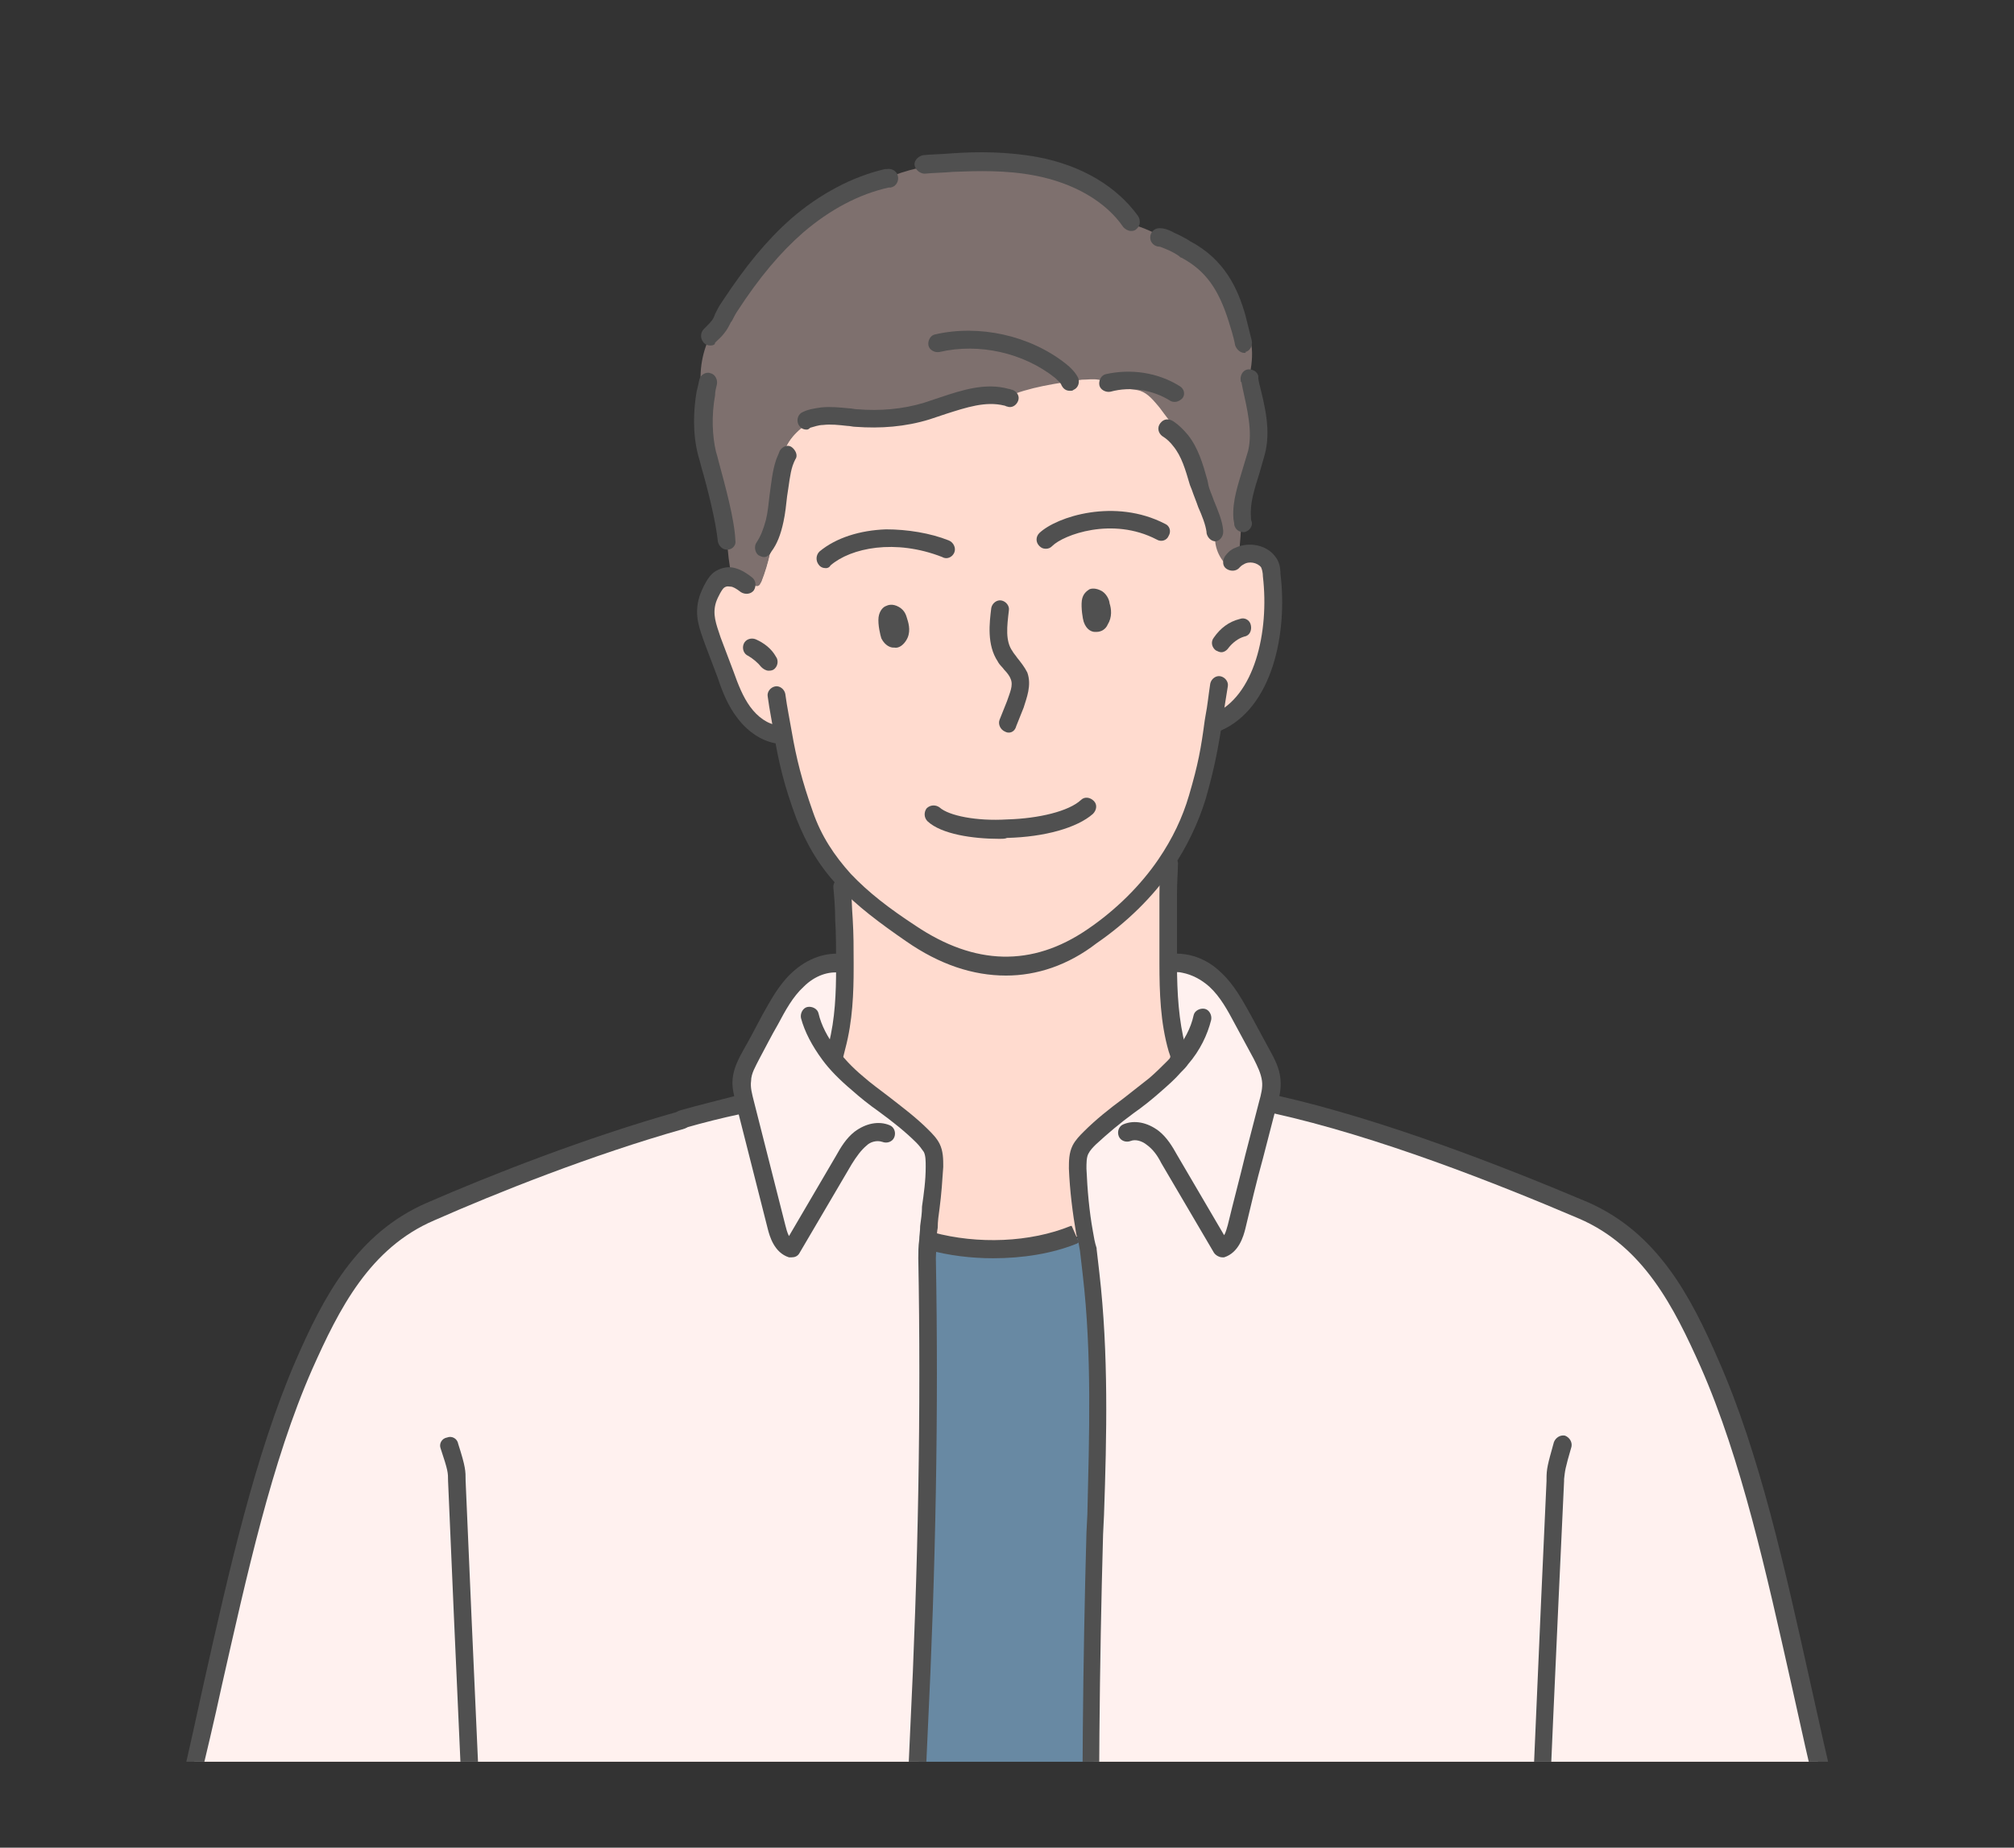 <?xml version="1.0" encoding="utf-8"?>
<!-- Generator: Adobe Illustrator 26.5.1, SVG Export Plug-In . SVG Version: 6.00 Build 0)  -->
<svg version="1.1" id="Layer_2_00000173154685427959400190000016525854228849025168_"
	 xmlns="http://www.w3.org/2000/svg" xmlns:xlink="http://www.w3.org/1999/xlink" x="0px" y="0px" viewBox="0 0 218 200"
	 style="enable-background:new 0 0 218 200;" xml:space="preserve">
<rect x="0" y="0" width="218" height="200" fill="#333333" stroke="none"/>
<style type="text/css">
	.st0{clip-path:url(#SVGID_00000039834958347116109910000005271517878415308673_);}
	.st1{fill:#FFF1EF;}
	.st2{fill:#FFDBCF;}
	.st3{fill:#7E706E;}
	.st4{fill:#F4E4DE;}
	.st5{fill:#6889A3;}
	.st6{fill:#505050;}
</style>
<g id="_デザイン">
	<g>
		<defs>
			<rect id="SVGID_1_" x="10.3" y="9.2" width="197.4" height="181.5"/>
		</defs>
		<clipPath id="SVGID_00000170998787737884007490000012283786184918742714_">
			<use xlink:href="#SVGID_1_"  style="overflow:visible;"/>
		</clipPath>
		<g style="clip-path:url(#SVGID_00000170998787737884007490000012283786184918742714_);">
			<g>
				<g>
					<path class="st1" d="M177.4,270.7l-0.6-0.6c0.4-0.1,0.7-0.3,1-0.5l0,0.2c0.7-0.1,1.4-0.3,2-0.5l-0.1-0.2
						c3.5-2.2,5.6-6.2,6.9-10.2c0.5-1.5,0.9-3,1-4.5c0.1-3.7-1.9-7.3-4.9-9.5c-3-2.1-6.9-2.9-10.6-2.4h-1.2
						c-0.4,0.1-0.7,0.2-1.1,0.3c0-0.2,0-0.4,0-0.6h-0.1c-0.3-0.2-0.4-0.7-0.2-1s0.5-0.6,0.7-0.8c0.7-0.6,1.4-1.1,2-1.7
						c0-1.1-0.1-2.1-0.4-3.1l0.4-0.1c-0.3-0.9-0.4-1.9-0.6-2.9c-0.9-6.5-3.8-13.9-5.5-20.1h-0.1c0,0.7-0.1,1.4-0.1,2.1
						c-0.4,9.9-0.9,19.7-1.3,29.4h0.1c0,0.3-0.1,0.5-0.1,0.8c-11.3,4.4-22.7,11.2-34.4,11.1l-2.3,0c-3.4-0.3-6.5-1.8-9.4-3.7
						l0.7-0.3c-1.4-28.6-1.7-57.3-0.9-85.9c0.3-9.4,0.7-18.8-0.5-28.1l-0.3-2.6c-0.1-0.6-0.3-1.2-0.4-1.8c-0.4-2.3-0.7-4.6-0.7-7
						c0-0.7,0-1.4,0.3-2.1c0.2-0.5,0.6-0.9,1-1.2c2.2-2.1,4.8-3.8,7.1-5.8c0.7-0.6,1.4-1.3,2.1-2c0.3-0.3,0.5-0.6,0.8-0.9l-0.1-0.1
						c-0.1-0.3-0.2-0.6-0.2-0.8c-0.8-3-0.9-6.1-1-9.2h0.3c0.5-0.1,1-0.1,1.4,0c1.3,0.2,2.5,0.8,3.4,1.7c1.3,1.2,2.1,2.8,3,4.4
						c0.7,1.2,1.3,2.4,2,3.7c0.5,0.9,1,1.8,1.1,2.8c0.1,0.8-0.1,1.7-0.3,2.5c0,0,0,0,0,0l0.7,0.2c10.7,2.4,23.2,7.1,33.3,11.4
						c7.2,3.1,10.7,9.8,13.7,16.6c6.1,13.8,8.9,31.7,13,48l-0.1,0c0.1,1.5,0.2,2.9,0.3,4.4l0.4,0c3.6,14.7,6.8,24.5,8.1,37.1
						c0.6,5.6,0.9,11.5-0.8,16.9c-1.6,5.4-5.5,10.5-10.9,12.1c-1,0.6-2.1,1.1-3.2,1.4c-3.3,2.8-8,3.6-12.4,3.9c-0.4,0-0.8,0-1.1,0
						c-0.3-0.2-0.7-0.3-1-0.5c0,0,0,0,0,0C177.2,270.8,177.3,270.7,177.4,270.7L177.4,270.7z"/>
					<path class="st2" d="M131.5,78.2c-0.5,3-0.8,4.7-1.8,8.2c-0.8,2.6-1.9,5-3.5,7.2c-2.1,3.1-4.9,5.8-8,7.9
						c-6.5,4.5-13.3,4.1-19.7-0.4c-2.8-1.9-5.2-3.7-7.1-5.8c-1.8-2-3.3-4.2-4.3-7.1c-1.2-3.3-1.8-5.8-2.4-8.9l-0.4,0.1
						c-1.5-0.2-2.8-1.2-3.7-2.4s-1.4-2.6-2-4c-0.4-1.1-0.8-2.2-1.3-3.4c-0.7-1.7-1.2-3-0.7-4.7c0.2-0.6,0.8-1.9,1.3-2.2
						c0.5-0.3,0.9-0.3,1.4-0.2c0-0.1-0.1-0.2-0.1-0.3l0.3-0.1c0.7,0.4,1.3,0.7,2,1.1c0.2,0.1,0.4,0.2,0.6,0.1
						c0.1-0.1,0.2-0.2,0.3-0.4c0.8-2.1,1.3-4.3,1.4-6.5c0.4-2.1,0.4-4.5,1-6.3l-0.2-0.1c0.2-1.7,1.2-3.1,2.6-4.1
						c0.5-0.3,1-0.7,1.6-0.9c1.2-0.1,2.5,0.1,3.8,0.2c2.6,0.2,5.1,0,7.6-0.8c2.9-0.8,5.8-2.3,8.7-1.5c2.6-1.1,5.4-1.5,8.2-1.9
						c0.6-0.1,1.2-0.2,1.8,0c0.8,0.2,1.5,0.7,2.3,0.9c0.7,0.2,1.5,0.1,2.2,0.3c0.9,0.3,1.5,1.1,2.1,1.8c0.8,1.1,1.7,2.2,2.5,3.3
						l-0.1,0.1c1.1,1.4,1.5,3.2,2.1,5.1c0.4,1.5,1.4,3.2,1.6,4.8c-0.2,1.4,0.3,3,1.3,3.9c0.1,0.1,0.3,0.2,0.5,0.3
						c0.4,0,0.6-0.6,0.7-1c0-0.1,0-0.3,0-0.4c1-0.5,2.5-0.2,3.1,0.6c0.3,0.4,0.4,0.9,0.4,1.4c0.7,6.1-0.9,13.8-5.9,15.9L131.5,78.2
						L131.5,78.2z M119.1,67.1c0.3-0.5,0.2-1.1,0.1-1.6c-0.1-0.3-0.2-0.6-0.4-0.7c-0.4-0.3-0.6,0-0.7,0.4c-0.1,0.6,0.1,1.6,0.1,1.8
						s0.2,0.4,0.4,0.5C118.9,67.4,119,67.3,119.1,67.1L119.1,67.1z M97.2,68.8c0.3-0.5,0.2-1.1,0-1.6c-0.1-0.3-0.2-0.6-0.4-0.7
						c-0.4-0.2-0.6,0-0.7,0.4c-0.1,0.6,0.1,1.6,0.2,1.8c0.1,0.2,0.2,0.4,0.4,0.4C96.9,69.2,97.1,69,97.2,68.8L97.2,68.8z"/>
					<path class="st3" d="M134.1,60.2c0,0.1,0,0.3,0,0.4c-0.1,0.5-0.2,1-0.7,1c-0.2,0-0.4-0.1-0.5-0.3c-1.1-1-1.6-2.5-1.3-3.9
						c-0.2-1.5-1.2-3.3-1.6-4.8c-0.6-1.9-1-3.7-2.1-5.1l0.1-0.1c-0.8-1.1-1.7-2.2-2.5-3.3c-0.6-0.7-1.2-1.5-2.1-1.8
						c-0.7-0.2-1.5-0.2-2.2-0.3c-0.8-0.2-1.5-0.8-2.3-0.9c-0.6-0.1-1.2,0-1.8,0c-2.8,0.4-5.7,0.8-8.2,1.9c-2.8-0.8-5.8,0.7-8.7,1.5
						c-2.5,0.7-5.1,1-7.6,0.8c-1.2-0.1-2.5-0.3-3.8-0.2c-0.6,0.3-1.1,0.5-1.6,0.9c-1.4,1-2.5,2.4-2.6,4.1l0.2,0.1
						c-0.6,1.8-0.6,4.2-1,6.3c-0.1,2.2-0.6,4.5-1.4,6.5c-0.1,0.1-0.1,0.3-0.3,0.4c-0.2,0.1-0.4,0-0.6-0.1c-0.7-0.4-1.3-0.7-2-1.1
						l-0.3,0.1c-0.3-1.2-0.4-2.5-0.5-3.7h-0.2c-0.2-2.5-1.4-7-2.1-9.4c-0.5-2.1-0.5-4.4-0.2-6.5l-0.2,0c-0.4-2.1-0.1-4.4,0.9-6.4
						c1-0.9,1-1.3,1.6-2.3c0.1-0.2,0.3-0.5,0.4-0.8c2.1-3.2,4.4-6.2,7.2-8.7c2.8-2.4,6.1-4.4,9.8-5.2c2.2-0.9,4.6-1.5,7-1.6l0,0
						c3-0.2,6.1-0.2,9.1,0.4c4,0.8,7.9,2.7,10.2,6l0,0.1c1.6,0.4,3.1,1.1,4.4,2c0.7,0.3,1.4,0.7,1.7,0.9c3.2,1.7,4.6,4.3,5.5,7.5
						l0.2-0.1c0.9,0.8,1.4,2,1.5,3.2c0.1,1.2-0.1,2.4-0.4,3.6c0.6,2.5,1.3,5.2,0.7,7.7c-0.6,2.3-1.7,4.6-1.5,6.9
						C134.4,57.4,134.2,58.8,134.1,60.2L134.1,60.2z"/>
					<path class="st4" d="M127.7,114.4l0.1,0.1c-0.2,0.3-0.5,0.6-0.8,0.9l-0.4-0.3c0.1-0.5,0.2-0.9,0.2-1.4l0.6-0.2
						C127.6,113.8,127.6,114.1,127.7,114.4L127.7,114.4z"/>
					<path class="st2" d="M100.6,132.9c0.2-2.1,0.6-4.3,0.7-6.4c0-0.7,0-1.4-0.3-2.1c-0.2-0.5-0.6-0.9-1-1.2
						c-2.2-2.1-4.8-3.8-7.1-5.8c-1.1-0.9-2.2-2-3.1-3.2c0.2-0.3,0.4-0.7,0.6-1l0.1,0c0.7-2.7,0.9-5.6,0.9-8.4c0-0.2,0-0.3,0-0.5
						v-0.1c0-1.6,0-3.1-0.1-4.7h0v-4.2c1.9,2.1,4.3,3.8,7.1,5.8c6.4,4.4,13.2,4.8,19.7,0.4c3.1-2.1,5.9-4.8,8-7.9
						c0.1,1.1,0.1,2.2,0.2,3.4h0.1c0,2.5,0,5.4,0,7.3v0.1c0,3.1,0.1,6.3,1,9.2l-0.6,0.2c-0.1,0.5-0.2,0.9-0.2,1.4l0.4,0.3
						c-0.7,0.7-1.3,1.4-2.1,2c-2.3,2-4.9,3.6-7.1,5.8c-0.4,0.4-0.8,0.8-1,1.2c-0.3,0.6-0.3,1.4-0.3,2.1c0.1,2.3,0.3,4.7,0.7,7
						l-0.1,0c-0.2,0.1-0.6,0.3-1,0.5l-0.1-0.3c-4.7,1.9-10.7,2.1-15.6,0.7h-0.2C100.5,133.9,100.6,133.4,100.6,132.9L100.6,132.9z"
						/>
					<path class="st5" d="M112.8,248.6L112.8,248.6c-1.3-1.3-3.2-1.9-4.9-1.7c-1.6,0.2-3,1-4.4,1.9l0,0c1.8-1.8,3.1-5.8,1.9-8
						c-0.4-0.8-1.2-1.6-2.1-1.5c-0.4,0-0.8,0.3-1.2,0.5c-0.5,0.3-1,0.6-1.5,1c0-0.1,0-0.2,0-0.2l-0.3,0c-2.1-17.5-1.6-35.1-0.7-52.6
						c0.8-17.3,1.2-34.4,0.9-51.6c0-0.6,0-1.3,0.1-1.9h0.2c4.9,1.4,10.8,1.2,15.6-0.7l0.1,0.3c0.4-0.2,0.7-0.3,1-0.5l0.1,0
						c0.1,0.6,0.2,1.2,0.4,1.8l0.3,2.6c1.1,9.3,0.7,18.7,0.5,28.1c-0.8,28.6-0.5,57.3,0.9,85.9l-0.7,0.3c-0.2-0.1-0.4-0.2-0.6-0.4
						c-0.3-0.2-0.6-0.4-0.9-0.6C115.7,250.6,113.6,249.9,112.8,248.6L112.8,248.6z"/>
					<path class="st1" d="M89.9,114.2c0.9,1.2,1.9,2.2,3.1,3.2c2.3,2,4.9,3.6,7.1,5.8c0.4,0.4,0.8,0.8,1,1.2
						c0.3,0.6,0.3,1.4,0.3,2.1c-0.1,2.2-0.4,4.3-0.7,6.4c-0.1,0.5-0.1,1-0.1,1.4c0,0.6-0.1,1.3-0.1,1.9c0.3,17.3-0.1,34.3-0.9,51.6
						c-0.9,17.5-1.4,35.2,0.7,52.6l0.3,0c0,0.1,0,0.2,0,0.2c-0.3,0.2-0.5,0.4-0.8,0.6l-0.5-0.4c-1-0.5-1.9-1.2-2.8-1.9
						c-0.9-0.6-2-1.2-3.1-1.3c-1.1-0.1-2.4,0.5-2.8,1.6c-0.4,1,0.1,2.2,0.6,3.1c0.9,1.6,1.9,3.1,3.2,4.4l0.6,0.3
						c-1.1,2-2,4.2-3.7,5.7c-0.5,0.5-1.1,0.9-1.8,1.2c-0.9,0.1-1.8,0.1-2.7-0.1v0.3c-11.6,0.1-22.1-5.7-33-9.7
						c-0.1-0.6-0.1-1.1,0-1.7l-0.3-0.1c-0.4-9.5-0.8-19-1.3-28.4c0-0.7-0.1-1.4-0.1-2.1h-0.1c-1.7,6.3-4.6,13.7-5.5,20.1
						c-0.2,1.4-0.4,2.9-1.1,4.1l-0.7-0.1c0,0.3-0.1,0.7-0.2,1c1.1,0.9,2.2,1.8,3.3,2.8c0.3,0.2,0.6,0.5,0.7,0.8c0,0,0,0,0,0l0,0
						c0.4,0.4,0.7,1,0.7,1.6l-0.1,0.3c-0.7-0.2-1.4-0.4-2.1-0.6h-1.2c-3.7-0.5-7.5,0.2-10.6,2.4c-3,2.1-5,5.8-4.9,9.5
						c0.1,1.5,0.5,3,1,4.5c1.2,3.6,3,7.2,6,9.5l-0.2,0.4c1,0.8,2.2,1.5,3.4,2c0.1,0,0.1,0,0.2,0.1c-0.6,0.5-1.4,0.5-2.1,0.4
						c-4.7-0.3-9.8-1.1-13-4.5v0c-0.8-0.2-1.7-0.4-2.5-0.7l0,0c-5.4-1.6-9.3-6.7-11-12.1s-1.3-11.2-0.8-16.9
						c1.2-11.9,4.1-21.4,7.5-34.8l0,0c-0.2-3.1,0.7-6.1,1.7-9c3.8-15.6,6.7-32.5,12.4-45.6c3-6.8,6.5-13.5,13.7-16.6
						c8.2-3.5,18-7.3,27.2-9.9l0,0.1c2.1-0.6,4.1-1.1,6.1-1.5l0.1,0.2c0.2-0.1,0.5-0.2,0.7-0.3c0-0.1,0-0.2-0.1-0.3
						c-0.2-0.8-0.4-1.7-0.3-2.5c0.1-1,0.6-1.9,1.1-2.8c0.7-1.2,1.3-2.4,2-3.7c0.8-1.6,1.7-3.1,3-4.4s3.1-2,4.8-1.7h0.3
						c0,0.2,0,0.3,0,0.5c0,2.8-0.2,5.7-0.9,8.4l-0.1,0C90.3,113.5,90.1,113.8,89.9,114.2L89.9,114.2z"/>
				</g>
				<g>
					<path class="st6" d="M96.8,70.1c0,0-0.1,0-0.1,0c-0.3,0-0.9-0.2-1.3-1c-0.1-0.3-0.4-1.5-0.3-2.3l0,0c0.1-0.7,0.5-1.1,0.8-1.2
						c0.2-0.1,0.7-0.3,1.4,0.1s0.8,1,0.9,1.3c0.2,0.6,0.4,1.5-0.1,2.3C97.8,69.8,97.3,70.2,96.8,70.1L96.8,70.1z M97.2,68.4
						L97.2,68.4z M96.3,68.4L96.3,68.4L96.3,68.4z"/>
					<path class="st6" d="M118.7,68.4c-0.1,0-0.1,0-0.2,0c-0.3,0-0.9-0.2-1.2-1.1c-0.1-0.3-0.3-1.5-0.2-2.3c0.1-0.7,0.5-1,0.8-1.2
						c0.2-0.1,0.7-0.2,1.4,0.2c0.6,0.4,0.8,1.1,0.8,1.3c0.2,0.6,0.3,1.5-0.2,2.3C119.7,68.1,119.2,68.4,118.7,68.4L118.7,68.4z
						 M118.1,65.1L118.1,65.1z"/>
					<path class="st6" d="M109.2,79.3c-0.1,0-0.2,0-0.4-0.1c-0.5-0.2-0.8-0.8-0.6-1.3l0.8-2c0.3-0.9,0.7-1.7,0.4-2.4
						c-0.1-0.3-0.4-0.7-0.7-1c-0.2-0.3-0.5-0.5-0.7-0.9c-1.2-1.8-0.9-4.2-0.7-5.8c0.1-0.5,0.6-0.9,1.1-0.8c0.5,0.1,0.9,0.6,0.8,1.1
						c-0.2,1.7-0.4,3.3,0.4,4.4c0.1,0.2,0.3,0.4,0.5,0.7c0.4,0.5,0.8,1,1.1,1.6c0.5,1.4-0.1,2.8-0.4,3.8l-0.8,2
						C109.9,79,109.6,79.3,109.2,79.3L109.2,79.3z"/>
					<path class="st6" d="M108.2,90.8c-2.9,0-6.3-0.5-7.8-1.9c-0.4-0.4-0.4-1-0.1-1.4c0.4-0.4,1-0.4,1.4-0.1c1,0.9,4,1.5,7.3,1.3
						c3.5-0.1,6.7-0.9,8-2.1c0.4-0.4,1-0.3,1.4,0.1c0.4,0.4,0.3,1-0.1,1.4c-1.7,1.5-5.2,2.5-9.3,2.6
						C108.8,90.8,108.5,90.8,108.2,90.8L108.2,90.8z"/>
					<path class="st6" d="M89.4,61.5c-0.3,0-0.6-0.1-0.8-0.4c-0.3-0.4-0.3-1,0.1-1.4c1.8-1.5,4.4-2.3,7.2-2.4c2.3,0,4.8,0.4,6.8,1.2
						c0.5,0.2,0.8,0.8,0.6,1.3c-0.2,0.5-0.8,0.8-1.3,0.5c-5.1-2-9.9-1-12.1,0.9C89.8,61.4,89.6,61.5,89.4,61.5L89.4,61.5z"/>
					<path class="st6" d="M113.2,59.4c-0.3,0-0.5-0.1-0.7-0.3c-0.4-0.4-0.4-1,0-1.4c1.9-1.8,8.2-3.8,13.6-1c0.5,0.2,0.7,0.8,0.4,1.3
						c-0.2,0.5-0.8,0.7-1.3,0.4c-4.8-2.5-10.1-0.5-11.3,0.7C113.7,59.3,113.5,59.4,113.2,59.4L113.2,59.4z"/>
					<path class="st6" d="M115.8,42.3c-0.4,0-0.7-0.2-0.9-0.6c-0.1-0.3-0.4-0.5-0.7-0.8c-3.4-2.7-8.2-3.8-12.5-2.8
						c-0.5,0.1-1.1-0.2-1.2-0.7s0.2-1.1,0.7-1.2c4.8-1.1,10.3,0.1,14.2,3.2c0.5,0.4,1,0.9,1.3,1.5c0.2,0.5,0,1.1-0.5,1.3
						C116.1,42.3,116,42.3,115.8,42.3z"/>
					<path class="st6" d="M87.3,46.5c-0.4,0-0.7-0.2-0.9-0.6c-0.2-0.5,0-1.1,0.5-1.3c0.6-0.3,1.3-0.4,2-0.5c1-0.1,2,0,3,0.1
						c0.3,0,0.6,0.1,0.9,0.1c2.4,0.2,4.9,0,7.2-0.7c0.6-0.2,1.2-0.4,1.8-0.6c2.4-0.8,4.9-1.6,7.4-0.9c0.1,0,0.3,0.1,0.4,0.1
						c0.5,0.2,0.8,0.7,0.6,1.2c-0.2,0.5-0.7,0.8-1.2,0.6c-0.1,0-0.2-0.1-0.3-0.1c-2-0.5-4.1,0.2-6.3,0.9c-0.6,0.2-1.2,0.4-1.8,0.6
						c-2.6,0.8-5.3,1-8,0.8c-0.3,0-0.6-0.1-0.9-0.1c-0.9-0.1-1.8-0.2-2.6-0.1c-0.5,0-1,0.2-1.4,0.3C87.5,46.5,87.4,46.5,87.3,46.5
						L87.3,46.5z"/>
					<path class="st6" d="M82.7,60.3c-0.2,0-0.4-0.1-0.6-0.2c-0.4-0.3-0.5-1-0.2-1.4c0.4-0.6,0.7-1.3,1-2.4c0.2-0.8,0.3-1.8,0.4-2.7
						c0.2-1.4,0.3-2.6,0.7-3.8c0.1-0.3,0.3-0.7,0.4-1c0.3-0.5,0.9-0.7,1.3-0.4s0.7,0.9,0.4,1.3c-0.1,0.2-0.2,0.4-0.3,0.7
						c-0.3,0.9-0.4,2.1-0.6,3.3c-0.1,0.9-0.2,1.9-0.4,2.8c-0.3,1.4-0.7,2.4-1.3,3.2C83.3,60.1,83,60.3,82.7,60.3L82.7,60.3z"/>
					<path class="st6" d="M78.7,59.5c-0.5,0-0.9-0.4-1-0.9c-0.2-2.1-1.1-5.7-1.8-8.1c-0.1-0.4-0.2-0.8-0.3-1.1
						c-0.7-2.6-0.5-5.2-0.2-7c0.1-0.4,0.2-0.8,0.3-1.3c0.1-0.5,0.7-0.9,1.2-0.7c0.5,0.1,0.8,0.7,0.7,1.2c-0.1,0.4-0.2,0.8-0.2,1.2
						c-0.4,2.2-0.3,4.4,0.1,6.1c0.1,0.3,0.2,0.7,0.3,1.1c0.7,2.6,1.7,6.2,1.8,8.5C79.7,59,79.3,59.5,78.7,59.5
						C78.7,59.5,78.7,59.5,78.7,59.5L78.7,59.5z"/>
					<path class="st6" d="M76.9,37.4c-0.3,0-0.6-0.1-0.8-0.4c-0.3-0.4-0.3-1,0.1-1.4l0,0c0.1-0.1,0.1-0.1,0.2-0.2
						c0.6-0.6,0.8-0.8,1-1.4c0.1-0.2,0.2-0.4,0.3-0.6c0.1-0.2,0.3-0.5,0.5-0.8c2.5-3.8,4.8-6.6,7.4-8.9c3.1-2.7,6.7-4.6,10.2-5.4
						c0.1,0,0.2,0,0.2,0c0.5-0.1,1.1,0.2,1.2,0.8c0.1,0.5-0.2,1.1-0.8,1.2c-0.1,0-0.1,0-0.2,0c0,0,0,0,0,0c-3.2,0.7-6.4,2.4-9.3,4.9
						c-2.4,2.1-4.7,4.8-7.1,8.5c-0.2,0.3-0.3,0.5-0.4,0.7c-0.1,0.2-0.2,0.4-0.3,0.5c-0.3,0.6-0.6,1.2-1.5,2
						c-0.1,0.1-0.1,0.1-0.2,0.2l0,0C77.4,37.3,77.2,37.4,76.9,37.4L76.9,37.4z"/>
					<path class="st6" d="M122.4,25c-0.3,0-0.6-0.2-0.8-0.4c-1.9-2.8-5.4-4.8-9.6-5.6c-3.1-0.6-6.2-0.5-8.8-0.4
						c-1.1,0.1-2.1,0.1-3.1,0.2c-0.5,0-1-0.4-1.1-0.9s0.4-1,0.9-1.1c0.9-0.1,2-0.1,3.1-0.2c2.8-0.2,6-0.2,9.3,0.4
						c4.8,0.9,8.6,3.2,10.9,6.4c0.3,0.5,0.2,1.1-0.2,1.4C122.8,25,122.6,25,122.4,25L122.4,25z"/>
					<path class="st6" d="M134.7,38.2c-0.4,0-0.8-0.3-1-0.8c-0.2-1.1-0.5-1.9-0.7-2.6c-1.1-3.5-2.5-5.5-5.1-6.9
						c-0.1,0-0.2-0.1-0.3-0.2c-0.3-0.2-0.8-0.5-1.3-0.7c-0.5-0.2-0.7-0.3-0.8-0.3c-0.5,0-1-0.4-1-1c0-0.5,0.4-1,1-1
						c0.4,0,0.9,0.1,1.6,0.5c0.5,0.2,1,0.5,1.4,0.7c0.1,0.1,0.2,0.1,0.3,0.2c3.8,2,5.2,5.2,6,8c0.2,0.8,0.4,1.6,0.7,2.8
						c0.1,0.5-0.2,1.1-0.7,1.2C134.9,38.2,134.8,38.2,134.7,38.2L134.7,38.2z M125.7,26.8L125.7,26.8z"/>
					<path class="st6" d="M134.6,57.6c-0.5,0-0.9-0.3-1-0.8c0-0.3-0.1-0.5-0.1-0.8c-0.1-1.8,0.5-3.5,1-5.2c0.2-0.7,0.4-1.3,0.6-2
						c0.5-2.1-0.1-4.5-0.6-6.8l-0.1-0.5c0-0.1,0-0.1-0.1-0.2l0-0.1c-0.1-0.5,0.2-1.1,0.7-1.2c0.5-0.1,1.1,0.2,1.2,0.7l0,0.1
						c0,0.1,0,0.1,0,0.2c0,0,0,0,0,0l0.1,0.5c0.6,2.4,1.3,5.1,0.6,7.7c-0.2,0.7-0.4,1.4-0.6,2.1c-0.5,1.6-1,3.1-0.9,4.6
						c0,0.2,0,0.4,0.1,0.6c0.1,0.5-0.3,1-0.8,1.1C134.7,57.6,134.7,57.6,134.6,57.6L134.6,57.6z"/>
					<path class="st6" d="M127.2,43.5c-0.2,0-0.3,0-0.5-0.1c-1.9-1.2-4.3-1.6-6.5-1c-0.5,0.1-1.1-0.2-1.2-0.7s0.2-1.1,0.7-1.2
						c2.7-0.6,5.6-0.2,8,1.3c0.5,0.3,0.6,0.9,0.3,1.3C127.8,43.3,127.5,43.5,127.2,43.5L127.2,43.5z"/>
					<path class="st6" d="M131.6,58.6c-0.5,0-0.9-0.4-1-0.9c0,0,0,0,0-0.1c-0.1-0.8-0.5-1.8-0.9-2.7c-0.2-0.6-0.5-1.3-0.7-1.9
						l-0.2-0.5c-0.5-1.7-0.9-3.1-1.8-4.2c-0.3-0.4-0.7-0.8-1.2-1.1c-0.4-0.3-0.6-0.9-0.2-1.4s0.9-0.5,1.4-0.2
						c0.6,0.4,1.1,0.9,1.6,1.5c1.1,1.4,1.6,3.1,2.1,4.9l0.1,0.5c0.1,0.5,0.4,1.1,0.6,1.7c0.4,1,0.9,2.1,1,3.2c0,0.1,0,0.1,0,0.2
						c0,0.5-0.4,1-0.9,1C131.6,58.6,131.6,58.6,131.6,58.6L131.6,58.6z"/>
					<path class="st6" d="M84.3,80.5c0,0-0.1,0-0.1,0c-1.6-0.2-3.2-1.2-4.4-2.8c-1-1.3-1.6-2.8-2.1-4.3l-1.4-3.7
						c-0.6-1.7-1.2-3.1-0.6-5.1c0,0,0.7-2.2,1.8-2.8c0.7-0.4,1.4-0.5,2.1-0.3s1.3,0.6,1.8,1c0.4,0.3,0.5,0.9,0.2,1.4
						c-0.3,0.4-0.9,0.5-1.4,0.2c-0.5-0.4-0.9-0.6-1.1-0.6c-0.2,0-0.4-0.1-0.7,0.1c-0.2,0.1-0.7,1-0.9,1.6c-0.4,1.3,0,2.3,0.5,3.8
						l1.4,3.7c0.5,1.4,1,2.7,1.8,3.8c0.8,1.1,1.9,1.9,3,2c0.5,0.1,0.9,0.6,0.9,1.1C85.2,80.1,84.8,80.5,84.3,80.5L84.3,80.5z"/>
					<path class="st6" d="M131.7,79.2c-0.4,0-0.8-0.2-0.9-0.6c-0.2-0.5,0-1.1,0.5-1.3c4.5-1.9,6.1-8.9,5.4-14.9c0-0.4-0.1-0.8-0.2-1
						c-0.4-0.5-1.3-0.7-1.9-0.3c-0.2,0.1-0.3,0.2-0.4,0.3c-0.3,0.4-0.9,0.5-1.4,0.2s-0.5-0.9-0.2-1.4c0.3-0.4,0.6-0.7,1.1-0.9
						c1.5-0.7,3.4-0.3,4.3,0.9c0.5,0.6,0.6,1.3,0.6,1.9c0.8,6.5-0.9,14.6-6.5,17C132,79.2,131.9,79.2,131.7,79.2L131.7,79.2z"/>
					<path class="st6" d="M108.9,105.6c-3.6,0-7.2-1.2-10.8-3.7c-2.9-2-5.3-3.8-7.3-5.9c-2.1-2.2-3.5-4.6-4.6-7.4
						c-1.3-3.5-1.9-6-2.4-9c-0.2-1.3-0.5-2.7-0.7-4.2c-0.1-0.5,0.3-1,0.8-1.1s1,0.3,1.1,0.8c0.2,1.5,0.5,2.9,0.7,4.1
						c0.5,2.9,1.1,5.3,2.3,8.7c0.9,2.6,2.3,4.7,4.1,6.7c1.9,2,4.1,3.7,7,5.6c6.4,4.3,12.6,4.5,18.6,0.4c3.1-2.1,5.8-4.8,7.7-7.6
						c1.5-2.2,2.6-4.5,3.3-6.9c1-3.4,1.3-5.1,1.7-8.1l0.1-0.6c0.2-1,0.3-2.1,0.5-3.4c0.1-0.5,0.6-0.9,1.1-0.8
						c0.5,0.1,0.9,0.6,0.8,1.1c-0.2,1.3-0.4,2.4-0.5,3.3l-0.1,0.6c-0.5,3-0.8,4.8-1.8,8.3c-0.8,2.6-2,5.1-3.6,7.5
						c-2.1,3.1-5,5.9-8.2,8.1C115.6,104.5,112.2,105.6,108.9,105.6L108.9,105.6z"/>
					<path class="st6" d="M90.3,115.4c-0.1,0-0.2,0-0.3-0.1c-0.5-0.2-0.8-0.7-0.6-1.2c0.1-0.3,0.2-0.7,0.3-1.1
						c0.7-2.7,0.8-5.6,0.8-8.2c0-0.2,0-0.3,0-0.5v-0.1c0-1.5,0-3.1-0.1-4.7c0-1.2-0.1-2.4-0.2-3.5c0-0.5,0.4-1,0.9-1s1,0.4,1,0.9
						c0.1,1.2,0.1,2.3,0.2,3.6c0.1,1.6,0.1,3.2,0.1,4.7v0.1c0,0.2,0,0.3,0,0.5c0,2.6-0.1,5.7-0.9,8.7c-0.1,0.4-0.2,0.8-0.3,1.2
						C91.1,115.1,90.7,115.4,90.3,115.4L90.3,115.4z"/>
					<path class="st6" d="M85.7,136.1c-0.1,0-0.2,0-0.3,0c-1.6-0.5-2.1-2.3-2.3-3.1l-3.4-13.4c-0.2-0.9-0.5-1.8-0.4-2.8
						c0.1-1.2,0.7-2.3,1.2-3.2c0.7-1.2,1.3-2.4,2-3.7c0.9-1.6,1.8-3.3,3.2-4.6c1.7-1.6,3.8-2.3,5.7-2c0.5,0.1,0.9,0.6,0.8,1.2
						c-0.1,0.5-0.6,0.9-1.2,0.8c-1.3-0.2-2.8,0.3-4,1.5c-1.2,1.1-2,2.6-2.8,4.1c-0.7,1.2-1.3,2.4-2,3.7c-0.4,0.8-0.9,1.6-0.9,2.4
						c-0.1,0.7,0.1,1.4,0.3,2.2l3.4,13.4c0.1,0.4,0.2,0.8,0.4,1.2l5.1-8.7c0.5-0.9,1.1-1.9,2-2.6c1.2-0.9,2.6-1.2,3.8-0.7
						c0.5,0.2,0.7,0.8,0.5,1.3c-0.2,0.5-0.8,0.7-1.3,0.5c-0.6-0.2-1.3,0-1.7,0.4c-0.6,0.5-1.1,1.2-1.6,2l-5.7,9.7
						C86.3,136,86,136.1,85.7,136.1L85.7,136.1z"/>
					<path class="st6" d="M19.5,198.4c-0.1,0-0.2,0-0.2,0c-0.5-0.1-0.8-0.7-0.7-1.2c0.3-1.3,0.7-2.7,1-4.1c0.9-3.7,1.7-7.5,2.5-11.1
						c2.7-12,5.5-24.5,9.9-34.7c3-6.9,6.6-13.8,14.2-17.1c6.9-3,17.3-7.1,27.3-9.9c0.5-0.2,1.1,0.2,1.2,0.7c0.2,0.5-0.2,1.1-0.7,1.2
						c-9.9,2.8-20.2,6.9-27,9.9c-7,3-10.3,9.6-13.2,16.1c-4.4,10-7.1,22.4-9.8,34.3c-0.8,3.7-1.7,7.5-2.6,11.2
						c-0.4,1.5-0.7,2.9-1,4.2C20.3,198.1,19.9,198.4,19.5,198.4z"/>
					<path class="st6" d="M73.8,122.2c-0.4,0-0.8-0.3-0.9-0.8c-0.1-0.5,0.2-1.1,0.7-1.2c0,0,0,0,0,0c2.1-0.6,4.2-1.1,6.1-1.6
						c0.5-0.1,1.1,0.2,1.2,0.8c0.1,0.5-0.2,1.1-0.8,1.2c-1.9,0.4-3.9,0.9-6,1.5c0,0,0,0,0,0c0,0,0,0-0.1,0
						C74,122.2,73.9,122.2,73.8,122.2z"/>
					<path class="st6" d="M53.2,244c-0.5,0-1-0.4-1-0.9c-0.4-9.1-0.8-18.1-1.2-27.2l-0.1-1.2c0-0.7-0.1-1.4-0.1-2.1
						c-0.7-16.6-1.5-33.3-2.2-50l-0.1-2.3c0-0.9,0-1.1-0.8-3.5c-0.2-0.5,0.1-1.1,0.7-1.2c0.5-0.2,1.1,0.1,1.2,0.7
						c0.8,2.5,0.8,2.9,0.8,4l0.1,2.3c0.7,16.6,1.5,33.3,2.2,50c0,0.7,0.1,1.4,0.1,2.1l0.1,1.2c0.4,9.1,0.8,18.1,1.2,27.2
						C54.2,243.5,53.8,244,53.2,244C53.3,244,53.2,244,53.2,244L53.2,244z"/>
					<path class="st6" d="M127.7,115.4c-0.4,0-0.8-0.3-0.9-0.7c-0.1-0.3-0.2-0.6-0.3-0.9c-0.9-3.1-1-6.4-1-9.5v-1c0-1.8,0-4.2,0-6.4
						c0-1.5,0.1-2.6,0.1-3.4c0-0.5,0.5-1,1-0.9c0.5,0,1,0.5,0.9,1c0,0.8-0.1,1.8-0.1,3.3c0,2.1,0,4.6,0,6.3v1c0,3.4,0.2,6.3,0.9,9
						c0.1,0.3,0.1,0.5,0.2,0.8c0.2,0.5-0.1,1.1-0.6,1.2C128,115.4,127.9,115.4,127.7,115.4L127.7,115.4z"/>
					<path class="st6" d="M132.3,136.1c-0.3,0-0.7-0.2-0.9-0.5l-5.7-9.7c-0.4-0.8-0.9-1.5-1.6-2c-0.5-0.4-1.2-0.6-1.7-0.4
						c-0.5,0.2-1.1,0-1.3-0.5c-0.2-0.5,0-1.1,0.5-1.3c1.2-0.5,2.6-0.2,3.8,0.7c0.9,0.7,1.5,1.7,2,2.6l5.1,8.7
						c0.2-0.3,0.3-0.8,0.4-1.1c0.6-2.5,1.3-5.1,1.9-7.6l1.5-5.8l0,0c0,0,0,0,0,0c0.2-0.7,0.4-1.5,0.3-2.2c-0.1-0.8-0.5-1.6-0.9-2.4
						l-2-3.7c-0.8-1.5-1.6-3-2.8-4.1c-0.9-0.8-1.9-1.3-2.9-1.5c-0.4-0.1-0.8-0.1-1.1,0c-0.5,0.1-1.1-0.2-1.2-0.8
						c-0.1-0.5,0.2-1.1,0.8-1.2c0.6-0.1,1.2-0.1,1.8,0c1.4,0.2,2.8,0.9,3.9,2c1.4,1.3,2.3,3,3.2,4.6l2,3.7c0.5,0.9,1.1,2,1.2,3.2
						c0.1,1-0.1,2-0.4,2.8l0,0c0,0,0,0,0,0l-1.5,5.8c-0.7,2.5-1.3,5.1-1.9,7.6c-0.2,0.8-0.7,2.6-2.3,3.1
						C132.5,136.1,132.4,136.1,132.3,136.1L132.3,136.1z"/>
					<path class="st6" d="M198.5,198.4c-0.4,0-0.8-0.3-1-0.7c-0.2-0.6-0.3-1.2-0.5-1.9c-1.1-4.4-2.1-9-3.1-13.5
						c-2.7-12-5.4-24.3-9.8-34.3c-2.9-6.5-6.2-13.1-13.2-16.1c-8.9-3.8-21.8-8.9-33.1-11.4c-0.5-0.1-0.9-0.6-0.7-1.2
						s0.6-0.9,1.2-0.7c11.5,2.6,24.5,7.7,33.5,11.5c7.6,3.3,11.2,10.2,14.2,17.1c4.5,10.2,7.2,22.6,9.9,34.7c1,4.5,2,9.1,3.1,13.5
						c0.1,0.6,0.3,1.2,0.5,1.8c0.1,0.5-0.2,1.1-0.7,1.2C198.7,198.4,198.6,198.4,198.5,198.4L198.5,198.4z"/>
					<path class="st6" d="M164.7,244.9C164.7,244.9,164.7,244.9,164.7,244.9c-0.6,0-1-0.5-1-1c0.4-9.7,0.9-19.5,1.3-29.4v-0.1
						c0-0.7,0.1-1.4,0.1-2.1c0.8-17.4,1.5-34.9,2.3-52v-0.2c0-1.1,0.1-1.5,0.8-4c0.2-0.5,0.7-0.8,1.2-0.7c0.5,0.2,0.8,0.7,0.7,1.2
						c-0.7,2.4-0.7,2.6-0.8,3.5v0.2c-0.8,17.1-1.6,34.6-2.3,52c0,0.7-0.1,1.4-0.1,2.1v0.1c-0.4,9.9-0.9,19.7-1.3,29.4
						C165.7,244.5,165.2,244.9,164.7,244.9L164.7,244.9z"/>
					<path class="st6" d="M100.2,241.5c-0.5,0-0.9-0.4-1-0.9c-2.2-17.7-1.5-35.8-0.7-52.8c0.9-18.3,1.2-35.2,0.9-51.6
						c0-0.6,0-1.3,0.1-2c0-0.4,0.1-0.9,0.1-1.5c0.1-0.7,0.2-1.4,0.2-2.1c0.2-1.4,0.4-2.8,0.4-4.3c0-0.6,0-1.2-0.2-1.6
						c-0.2-0.3-0.5-0.7-0.8-1c-1.2-1.2-2.6-2.3-4.1-3.4c-1-0.7-2-1.5-2.9-2.3c-1.3-1.1-2.4-2.2-3.2-3.3c-1.1-1.5-1.9-3-2.3-4.5
						c-0.1-0.5,0.2-1.1,0.7-1.2c0.5-0.1,1.1,0.2,1.2,0.7c0.3,1.3,1,2.6,1.9,3.8c0.8,1,1.7,2,2.9,3c0.9,0.8,1.9,1.5,2.8,2.2
						c1.4,1.1,2.9,2.2,4.3,3.6c0.4,0.4,0.9,0.9,1.2,1.5c0.4,0.8,0.4,1.7,0.4,2.5c-0.1,1.5-0.2,3-0.4,4.5c-0.1,0.7-0.2,1.4-0.2,2.1
						c-0.1,0.5-0.1,1-0.1,1.4c0,0.7-0.1,1.3-0.1,1.9c0.3,16.5,0,33.4-0.9,51.7c-0.8,16.9-1.5,34.9,0.7,52.5c0.1,0.5-0.3,1-0.9,1.1
						C100.3,241.5,100.3,241.5,100.2,241.5L100.2,241.5z"/>
					<path class="st6" d="M119.5,252.8c-0.5,0-0.9-0.4-1-0.9c-1.4-28.5-1.7-57.4-0.9-86l0.1-2c0.2-8.5,0.5-17.3-0.5-25.9l-0.3-2.6
						c-0.1-0.6-0.2-1.2-0.4-1.8c-0.4-2.3-0.7-4.7-0.8-7.1c0-0.8,0-1.7,0.4-2.5c0.3-0.6,0.8-1.1,1.2-1.5c1.3-1.3,2.8-2.5,4.3-3.6
						c0.9-0.7,1.9-1.5,2.8-2.2c0.7-0.6,1.4-1.3,2-1.9c0.3-0.3,0.5-0.6,0.7-0.8c1.1-1.4,1.8-2.7,2.1-4.1c0.1-0.5,0.7-0.8,1.2-0.7
						s0.8,0.7,0.7,1.2c-0.4,1.6-1.2,3.3-2.5,4.8c-0.2,0.3-0.5,0.6-0.8,0.9c-0.6,0.7-1.4,1.4-2.2,2.1c-0.9,0.8-1.9,1.6-2.9,2.3
						c-1.5,1.1-2.8,2.2-4.1,3.4c-0.3,0.3-0.6,0.6-0.8,1c-0.2,0.4-0.2,1-0.2,1.6c0.1,2.3,0.3,4.6,0.7,6.8c0.1,0.6,0.2,1.2,0.4,1.8
						c0,0,0,0.1,0,0.1l0.3,2.6c1,8.7,0.8,17.6,0.5,26.2l-0.1,2.1c-0.8,28.5-0.5,57.3,0.9,85.8C120.5,252.3,120.1,252.8,119.5,252.8
						C119.5,252.8,119.5,252.8,119.5,252.8L119.5,252.8z"/>
					<path class="st6" d="M107.5,136.2c-2.4,0-4.8-0.3-7-0.9c-0.5-0.1-0.8-0.7-0.7-1.2c0.2-0.5,0.7-0.8,1.2-0.7
						c4.8,1.3,10.5,1.1,14.9-0.7l0.1,0l0.4,0.9l0.4,0.9c-0.1,0-0.1,0-0.2,0.1C113.9,135.7,110.7,136.2,107.5,136.2L107.5,136.2z"/>
					<path class="st6" d="M83.2,72.6c-0.3,0-0.6-0.2-0.8-0.4C82,71.7,81.5,71.3,81,71c-0.5-0.2-0.7-0.8-0.5-1.3
						c0.2-0.5,0.8-0.7,1.3-0.5c0.9,0.4,1.7,1,2.2,1.9c0.3,0.4,0.2,1.1-0.3,1.4C83.5,72.6,83.3,72.6,83.2,72.6z"/>
					<path class="st6" d="M132.2,70.6c-0.2,0-0.4-0.1-0.6-0.2c-0.4-0.3-0.6-0.9-0.2-1.4c0.7-1,1.6-1.7,2.8-2
						c0.5-0.2,1.1,0.1,1.2,0.7c0.1,0.5-0.1,1.1-0.7,1.2c-0.7,0.2-1.3,0.7-1.7,1.2C132.8,70.4,132.5,70.6,132.2,70.6L132.2,70.6z"/>
				</g>
			</g>
		</g>
	</g>
</g>
</svg>
